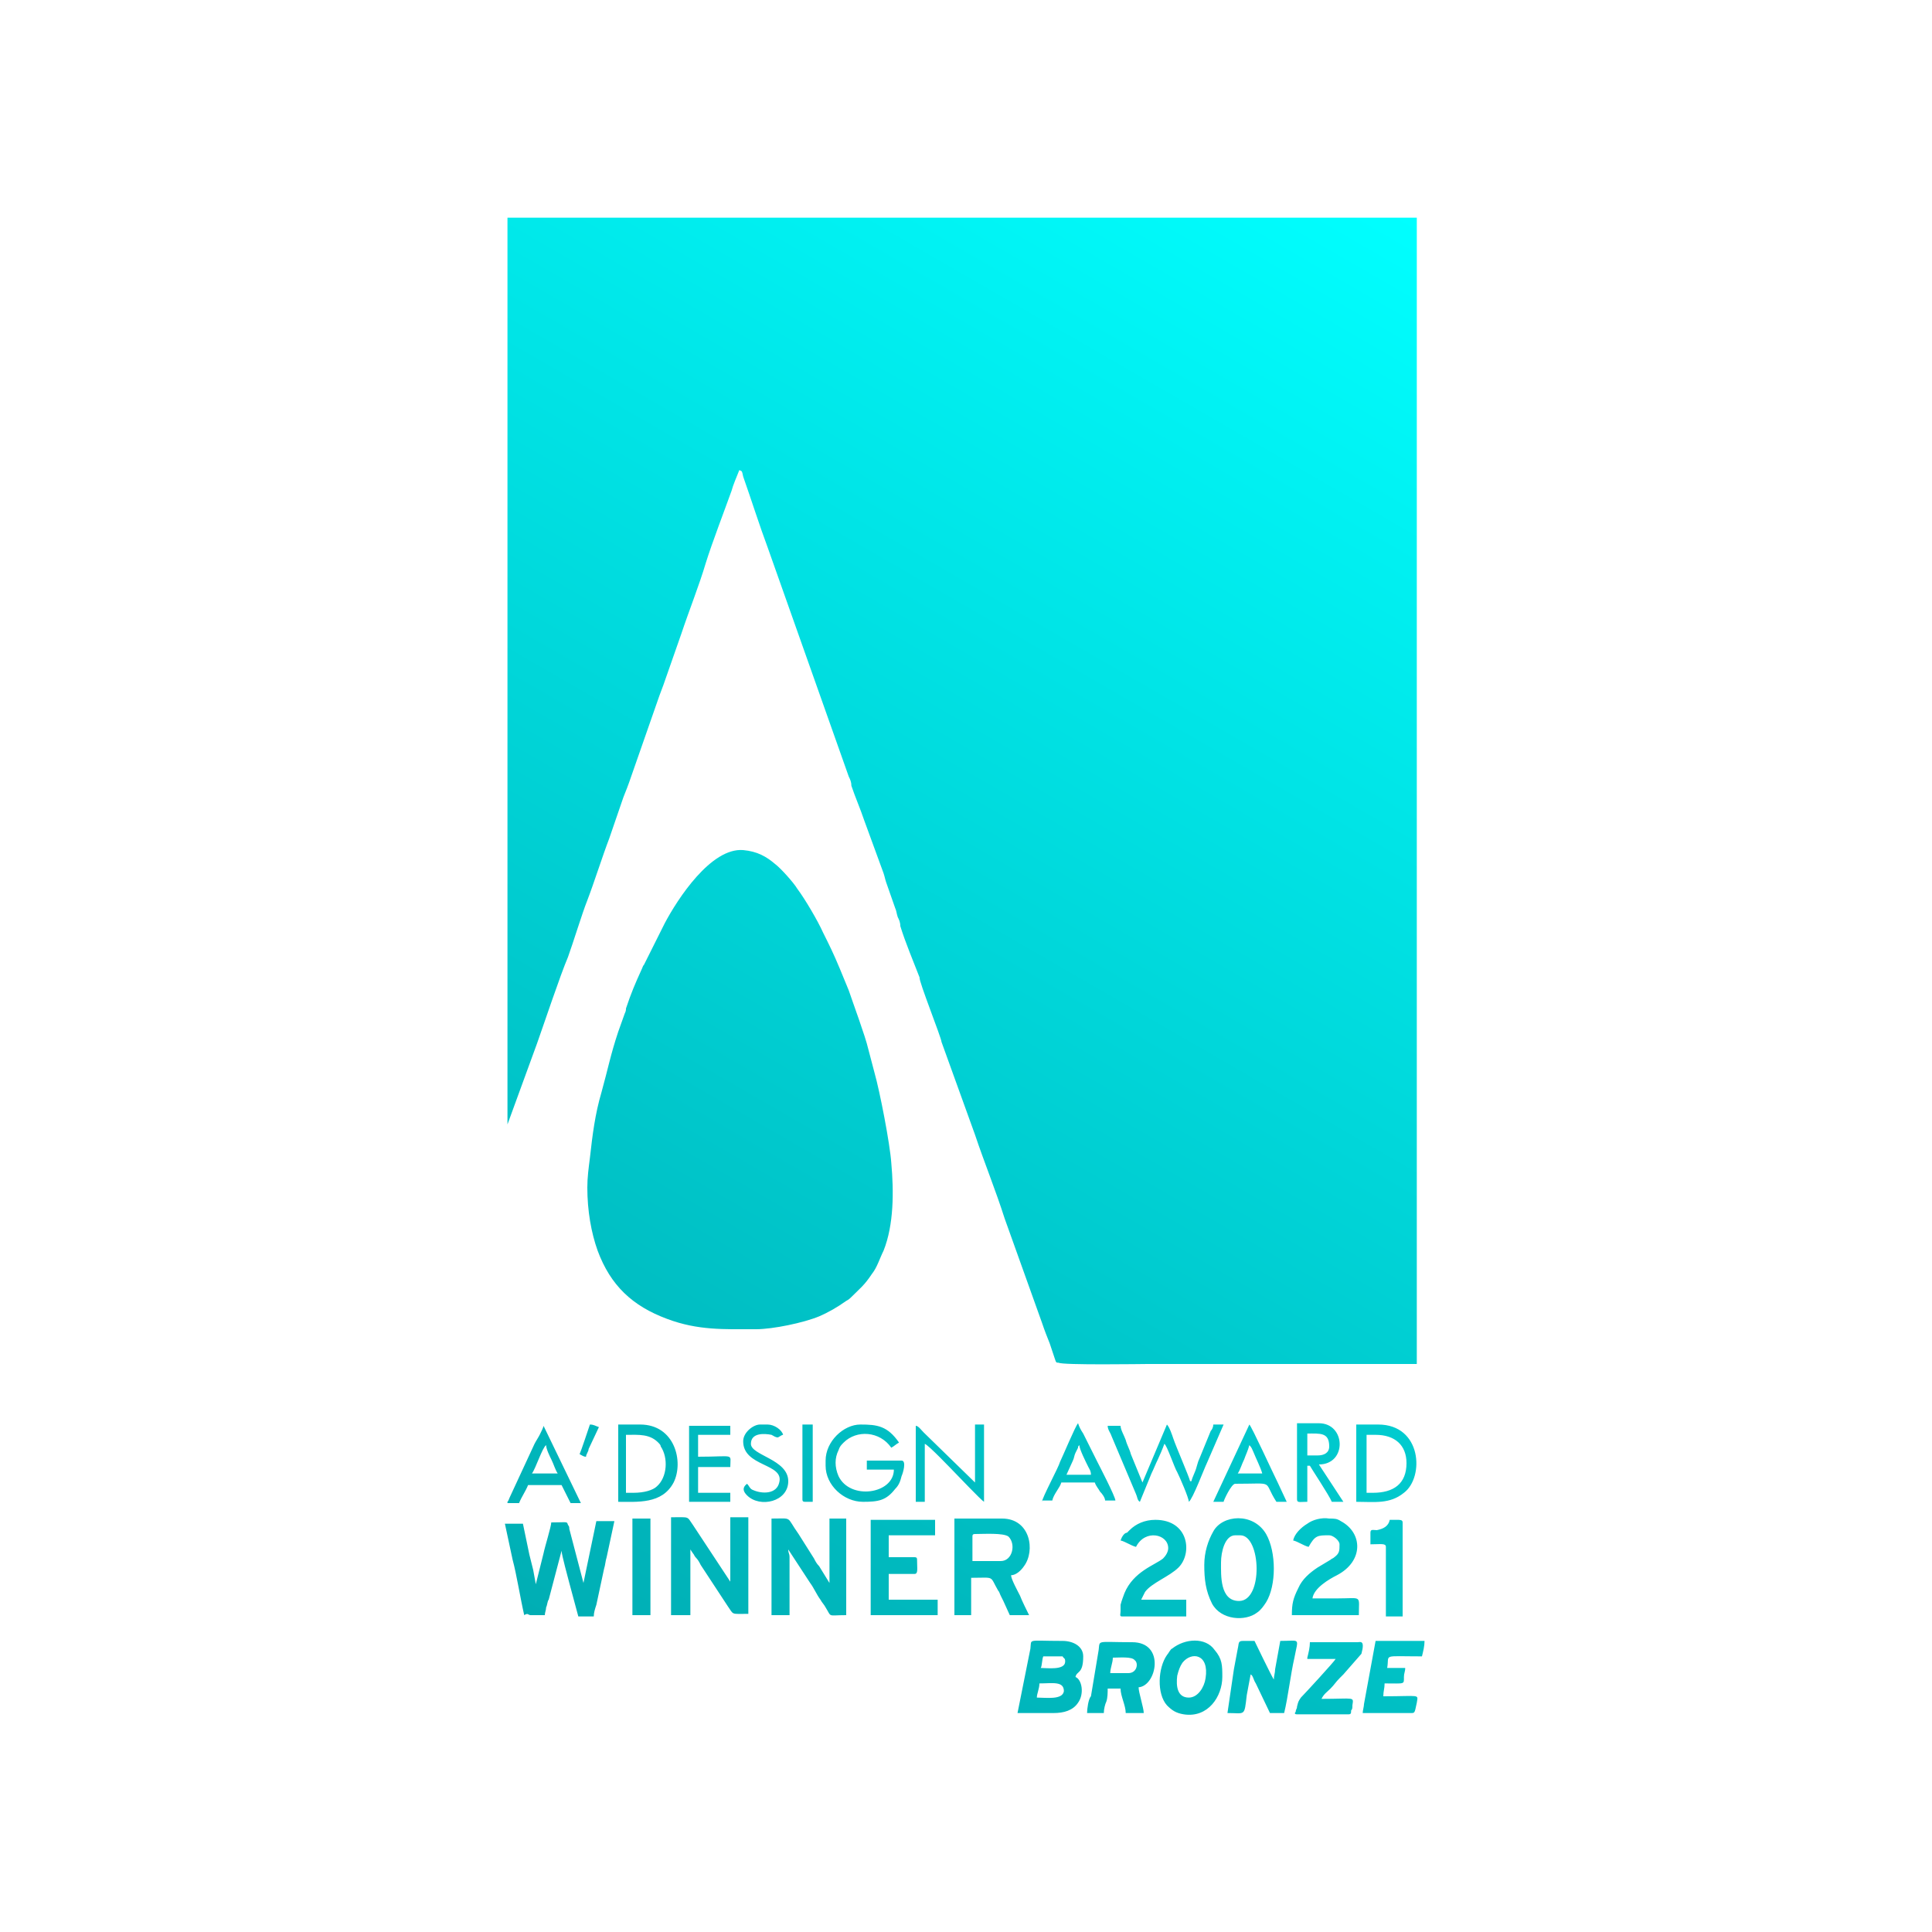<?xml version="1.0" encoding="utf-8"?>
<!-- Generator: Adobe Illustrator 23.0.3, SVG Export Plug-In . SVG Version: 6.00 Build 0)  -->
<svg version="1.1" id="Layer_1" xmlns="http://www.w3.org/2000/svg" xmlns:xlink="http://www.w3.org/1999/xlink" x="0px" y="0px"
	 viewBox="0 0 150 150" style="enable-background:new 0 0 150 150;" xml:space="preserve">
<style type="text/css">
	.st0{fill:none;}
	.st1{fill-rule:evenodd;clip-rule:evenodd;fill:url(#SVGID_1_);}
</style>
<rect class="st0" width="150" height="150"/>
<linearGradient id="SVGID_1_" gradientUnits="userSpaceOnUse" x1="108.569" y1="16.097" x2="44.38" y2="127.276">
	<stop  offset="0" style="stop-color:#00FFFF"/>
	<stop  offset="1" style="stop-color:#00AEB4"/>
</linearGradient>
<path class="st1" d="M82.2,105.8c0.2,0.2,6.7,0.1,6.9,0.1c7,0,13.9,0,20.9,0v-89H39.4v70.4l2.3-6.3c0.5-1.4,1.8-5.3,2.4-6.7
	c0.4-1.1,1.1-3.4,1.5-4.4c0.5-1.3,1.2-3.5,1.7-4.8l1.1-3.2c0.2-0.5,0.4-1,0.6-1.6l2.2-6.3c0.1-0.3,0.2-0.5,0.3-0.8l1.4-4
	c0.6-1.8,1.4-3.8,1.9-5.5c0.5-1.6,1.5-4.2,2-5.6c0.1-0.4,0.4-1.1,0.6-1.6c0.2,0.1,0.2,0,0.3,0.5c0.6,1.7,1.3,3.9,1.9,5.5l6.3,17.8
	c0.1,0.2,0.2,0.4,0.2,0.7c0.3,0.9,0.7,1.8,1,2.7l1.5,4.1c0.1,0.3,0.1,0.4,0.2,0.7l0.7,2c0.1,0.2,0.1,0.4,0.2,0.7
	c0.1,0.2,0.2,0.4,0.2,0.7c0.4,1.3,1,2.7,1.5,4c-0.1,0.2,1.7,4.7,1.7,5l2.6,7.2c0.7,2.1,1.6,4.3,2.3,6.5l2.9,8.1
	c0.2,0.6,0.4,1.1,0.6,1.6l0.4,1.2C82,105.8,82,105.8,82.2,105.8L82.2,105.8z M45.6,92.2c0-0.8,0.1-1.5,0.2-2.3
	c0.2-1.8,0.4-3.4,0.9-5.1c0.5-1.8,0.7-2.9,1.3-4.7l0.5-1.4c0.1-0.2,0.1-0.3,0.1-0.4c0.4-1.2,0.7-1.9,1.2-3c0.1-0.2,0.1-0.3,0.2-0.4
	l1.6-3.2c1-1.9,3.6-5.9,6.1-5.7c1.1,0.1,1.8,0.5,2.5,1.1c0.4,0.3,1.4,1.4,1.7,1.9c0.6,0.8,1.6,2.5,2,3.4c0.5,1,0.8,1.6,1.3,2.8
	l0.7,1.7c0.3,0.9,1.3,3.6,1.5,4.5l0.5,1.9c0.4,1.4,1.2,5.5,1.3,7c0.2,2.2,0.2,4.8-0.6,6.8c-0.3,0.6-0.5,1.3-0.9,1.8
	c-0.6,0.9-0.9,1.1-1.6,1.8c-0.1,0.1-0.2,0.2-0.4,0.3c-0.7,0.5-1.4,0.9-2.1,1.2c-1.2,0.5-3.6,1-4.9,1c-2.5,0-4.5,0.1-6.9-0.8
	c-2.7-1-4.4-2.6-5.4-5.3C45.9,95.7,45.6,94,45.6,92.2L45.6,92.2z M80.5,131.8c0-0.3,0.2-0.7,0.2-1.1c1,0,1.9-0.2,1.9,0.6
	C82.5,132,81.2,131.8,80.5,131.8L80.5,131.8z M80.8,129.5c0.1-0.1,0.1-0.7,0.2-0.9h1.5c0.1,0.2,0.2,0.1,0.2,0.4
	C82.7,129.7,81.3,129.5,80.8,129.5L80.8,129.5z M79,133h2.8c0.8,0,1.5-0.2,1.9-0.8c0.5-0.7,0.3-1.8-0.2-2c0.1-0.5,0.6-0.2,0.6-1.6
	c0-0.8-0.8-1.2-1.6-1.2c-2.8,0-2.4-0.2-2.5,0.6L79,133L79,133z M95.3,133c1.4,0,1.3,0.3,1.5-1.4l0.3-1.6c0.2,0.1,0.2,0.4,0.4,0.7
	l1.1,2.3h1.1c0.3-1.2,0.5-3,0.8-4.3c0.3-1.6,0.5-1.3-1.1-1.3l-0.4,2.2c0,0.3-0.1,0.5-0.1,0.8c-0.2-0.3-1.5-3-1.5-3
	c-0.3,0-0.7,0-0.9,0c-0.4,0-0.3,0.2-0.4,0.6c-0.1,0.5-0.2,1.1-0.3,1.6L95.3,133L95.3,133z M87.6,129.9h-1.4c0-0.4,0.2-0.8,0.2-1.2
	c0.5,0,1.5-0.1,1.7,0.2C88.4,129.1,88.3,129.9,87.6,129.9L87.6,129.9z M84.4,133h1.3c0-0.3,0.1-0.7,0.2-0.9c0.1-0.3,0.1-0.7,0.1-1h1
	c0,0.6,0.4,1.3,0.4,1.9h1.4c0-0.4-0.4-1.6-0.4-2c1.4-0.1,2.1-3.5-0.5-3.5c-2.8,0-2.5-0.2-2.6,0.6l-0.6,3.6
	C84.5,131.9,84.4,132.7,84.4,133L84.4,133z M92.3,131.8c-0.9,0-1-0.9-0.9-1.7c0.1-0.4,0.2-0.7,0.4-1c0.7-0.9,2.1-0.7,1.8,1.2
	C93.5,131,93,131.8,92.3,131.8L92.3,131.8z M94.9,130.2c0,1.5-1.1,3.2-3,2.9c-0.6-0.1-0.9-0.3-1.3-0.7c-0.8-0.9-0.7-2.9,0-3.9
	c0.1-0.1,0.3-0.5,0.4-0.5c1-0.8,2.6-0.9,3.3,0.1C94.9,128.8,94.9,129.3,94.9,130.2L94.9,130.2z M105.8,133l3.5,0
	c0.6,0,0.5,0.1,0.7-0.8c0.1-0.7,0.3-0.5-2.6-0.5c0-0.4,0.1-0.6,0.1-1c1.6,0,1.5,0.1,1.5-0.5c0-0.3,0.1-0.4,0.1-0.7h-1.4
	c0.2-1.1-0.5-0.9,2.7-0.9c0.1-0.4,0.2-0.8,0.2-1.2h-3.8l-0.9,4.9C105.9,132.5,105.8,132.8,105.8,133L105.8,133z M101.5,128.7
	c0.1-0.4,0.2-0.8,0.2-1.2l3.7,0c0.2,0,0.6-0.2,0.3,0.9l-1.4,1.6c-0.1,0.1-0.2,0.2-0.3,0.3c-0.3,0.3-0.4,0.5-0.7,0.8
	c-0.3,0.3-0.5,0.4-0.7,0.8c2.6,0,2.5-0.2,2.4,0.5c0,0.2,0,0.3-0.1,0.4c0,0.2,0,0.3-0.2,0.3h-4c-0.2,0-0.2-0.1-0.1-0.2
	c0-0.2,0.1-0.2,0.1-0.4c0.1-0.4,0.1-0.4,0.3-0.7c0.3-0.3,2.6-2.8,2.7-3H101.5L101.5,128.7z M41.2,125.4h1.1c0-0.2,0.1-0.4,0.1-0.6
	c0.1-0.2,0.1-0.5,0.2-0.6l1-3.8c0,0,0,0,0,0c0,0.3,0.5,2.1,0.6,2.5l0.7,2.6h1.2c0-0.3,0.1-0.6,0.2-0.9l0.6-2.8
	c0.1-0.3,0.1-0.6,0.2-0.9l0.6-2.8h-1.4l-1,4.8l-1.1-4.2c0-0.1,0-0.2-0.1-0.3c-0.1-0.3,0-0.2-1.3-0.2c0,0.3-0.5,1.9-0.6,2.4
	c-0.1,0.4-0.2,0.8-0.3,1.2c-0.1,0.4-0.2,0.8-0.3,1.2c0,0,0-0.1,0,0l-0.2-1.1c-0.1-0.4-0.2-0.8-0.3-1.2l-0.5-2.4h-1.4l0.6,2.8
	c0.3,1.1,0.6,3,0.9,4.3C41,125.2,41,125.4,41.2,125.4L41.2,125.4z M59.9,125.4h1.4v-4.5c0-0.3-0.1-0.3-0.1-0.6l1.7,2.6
	c0.3,0.4,0.5,0.9,0.8,1.3c0.1,0.2,0.3,0.4,0.4,0.6c0.5,0.8,0.1,0.6,1.6,0.6v-7.5h-1.3v5l-0.8-1.3c-0.2-0.2-0.3-0.4-0.4-0.6l-1.2-1.9
	c-1-1.4-0.4-1.2-2.1-1.2V125.4L59.9,125.4z M52.3,125.4h1.3v-5.1l0.2,0.3c0.1,0.1,0.1,0.2,0.2,0.3c0.2,0.2,0.3,0.4,0.4,0.6l2.1,3.2
	c0.5,0.7,0.2,0.6,1.6,0.6v-7.5h-1.4v5l-2.9-4.4c-0.5-0.7-0.2-0.6-1.7-0.6V125.4L52.3,125.4z M77.7,121.2h-2.2v-1.9
	c0-0.1,0-0.2,0.2-0.2c0.7,0,2.2-0.1,2.6,0.2C78.9,119.9,78.6,121.2,77.7,121.2L77.7,121.2z M74.1,125.4h1.3v-2.9
	c1.9,0,1.4-0.2,2.1,1c0.1,0.1,0.1,0.2,0.2,0.4c0.1,0.2,0.1,0.2,0.2,0.4l0.5,1.1h1.5c-0.1-0.2-0.6-1.2-0.7-1.5
	c-0.2-0.4-0.7-1.3-0.7-1.6c0.4,0,0.8-0.4,1-0.7c0.9-1.2,0.5-3.7-1.7-3.7h-3.7V125.4L74.1,125.4z M67.6,125.4h5.2v-1.2h-3.8v-2h2
	c0.3,0,0.2-0.4,0.2-1.1c0-0.1,0-0.2-0.2-0.2h-2v-1.7h3.6v-1.2h-5V125.4L67.6,125.4z M96.2,124.3c-1.5,0-1.4-2-1.4-3
	c0-0.8,0.3-2.1,1.1-2.1h0.4C97.9,119.2,98.1,124.3,96.2,124.3L96.2,124.3z M93.5,121.5c0,1.1,0.1,2,0.6,3c0.7,1.3,2.6,1.4,3.5,0.7
	c0.3-0.2,0.5-0.5,0.7-0.8c0.8-1.3,0.8-3.9,0-5.3c-1-1.7-3.4-1.5-4.1-0.2C93.8,119.6,93.5,120.5,93.5,121.5L93.5,121.5z M100.4,119.6
	c0.4,0.1,0.8,0.4,1.2,0.5c0.5-0.9,0.7-0.9,1.6-0.9c0.3,0,0.8,0.4,0.8,0.7c0,0.5,0,0.7-0.4,1c-0.1,0.1-0.2,0.1-0.3,0.2l-1,0.6
	c-0.6,0.4-1.2,0.9-1.5,1.6c-0.4,0.8-0.5,1.2-0.5,2.1h5.2c0-1.6,0.3-1.3-1.7-1.3c-0.6,0-1.2,0-1.9,0c0.1-0.8,1.3-1.5,1.9-1.8
	c2.1-1.1,2-3.3,0.3-4.2c-0.3-0.2-0.5-0.2-0.9-0.2c-0.6-0.1-1.3,0.1-1.7,0.4C101,118.6,100.5,119.1,100.4,119.6L100.4,119.6z
	 M87,119.6c0.4,0.1,0.8,0.4,1.2,0.5c0.7-1.4,2.5-1,2.5,0.1c0,0.3-0.2,0.6-0.4,0.8c-0.6,0.5-2.3,1-3,2.7c-0.1,0.3-0.2,0.5-0.3,0.9
	c0,0.2,0,0.3,0,0.5c0,0.2-0.1,0.4,0.1,0.4h5v-1.3h-3.5c0.1-0.2,0.2-0.4,0.3-0.6c0.5-0.7,1.9-1.2,2.6-1.9c1.1-1.1,0.8-3.7-1.8-3.7
	c-0.8,0-1.5,0.3-2,0.8l-0.2,0.2C87.3,119,87.1,119.3,87,119.6L87,119.6z M106.4,119v0.9c0.8,0,1.2-0.1,1.2,0.2v5.4h1.3v-7.3
	c0-0.2-0.2-0.2-0.4-0.2c-0.2,0-0.4,0-0.6,0c-0.1,0.5-0.5,0.7-1,0.8C106.6,118.8,106.4,118.7,106.4,119L106.4,119z M49.1,125.4h1.4
	v-7.5h-1.4V125.4L49.1,125.4z M45,112.9c0.2,0.1,0.3,0.2,0.5,0.2c0-0.2,0.2-0.4,0.2-0.6l0.8-1.7c-0.3-0.1-0.4-0.2-0.7-0.2
	C45.7,110.9,45.1,112.7,45,112.9L45,112.9z M88.5,116.6l0.9-2.2c0.2-0.4,0.3-0.7,0.5-1.1c0.1-0.2,0.4-0.9,0.5-1.2
	c0.2,0.1,0.8,1.9,1,2.2c0.2,0.4,0.9,2,0.9,2.3c0.3-0.2,1.2-2.6,1.4-3l1.3-3h-0.8c0,0.2-0.1,0.4-0.2,0.5l-0.9,2.2
	c-0.1,0.2-0.1,0.3-0.2,0.6c-0.1,0.4-0.3,0.7-0.4,1.1h-0.1c-0.1-0.4-1.1-2.7-1.3-3.3c-0.1-0.3-0.3-0.9-0.5-1.1l-1.9,4.5l-0.9-2.2
	c-0.1-0.4-0.3-0.7-0.4-1.1c-0.1-0.3-0.4-0.8-0.4-1.1H86c0,0.3,0.2,0.5,0.3,0.8l1.9,4.5C88.3,116.2,88.3,116.5,88.5,116.6L88.5,116.6
	z M64.1,113.4v0.4c0,1.5,1.4,2.8,2.9,2.8c1.2,0,1.8-0.1,2.5-1c0.3-0.3,0.4-0.6,0.5-1c0.1-0.2,0.4-1.2,0-1.2h-2.7v0.7h2.1
	c0,1.9-3.4,2.4-4.3,0.5c-0.3-0.7-0.3-1.4,0-2c0.1-0.3,0.2-0.4,0.4-0.6c1-1,2.8-0.9,3.7,0.4c0.2-0.1,0.4-0.3,0.6-0.4
	c-0.9-1.3-1.7-1.4-3-1.4C65.5,110.6,64.1,111.9,64.1,113.4L64.1,113.4z M106.6,115.9h-0.5v-4.5h0.7c1.5,0,2.4,0.8,2.4,2.2
	C109.2,115.2,108.2,115.9,106.6,115.9L106.6,115.9z M105.3,116.6c1.4,0,2.6,0.2,3.7-0.7c1.6-1.2,1.4-5.3-2-5.3h-1.7V116.6
	L105.3,116.6z M49.2,115.9h-0.6v-4.5c1,0,1.9-0.1,2.6,0.7c0,0,0.1,0.1,0.1,0.2c0.6,0.9,0.5,2.4-0.3,3.1
	C50.7,115.7,50,115.9,49.2,115.9L49.2,115.9z M47.9,116.6c1.6,0,3.5,0.2,4.4-1.5c0.8-1.6,0.1-4.5-2.6-4.5h-1.7V116.6L47.9,116.6z
	 M71.1,116.6h0.7v-4.5c0.3,0.1,2.1,2,2.3,2.2c0.2,0.2,2.1,2.2,2.3,2.3v-6h-0.7v4.5l-4-3.9c-0.2-0.2-0.4-0.5-0.6-0.5V116.6
	L71.1,116.6z M102.3,113h-0.8v-1.7c1,0,1.7-0.1,1.7,1C103.2,112.8,102.8,113,102.3,113L102.3,113z M100.7,116.4
	c0,0.3,0.2,0.2,0.8,0.2v-2.8h0.2c0.1,0.2,1.5,2.3,1.7,2.8h0.9l-1.9-2.9c2.2,0,2.1-3.2,0-3.2h-1.7V116.4L100.7,116.4z M83.8,112.2
	c0,0.3,0.5,1.3,0.7,1.7c0.1,0.2,0.2,0.3,0.2,0.6h-1.9l0.5-1.1c0.1-0.2,0.1-0.4,0.2-0.6l0.2-0.4C83.7,112.3,83.7,112.3,83.8,112.2
	L83.8,112.2L83.8,112.2z M80.9,116.6c0-0.3,1.3-2.7,1.4-3.1c0.2-0.4,1.2-2.8,1.4-3c0.1,0.3,0.2,0.5,0.4,0.8l1.1,2.2
	c0.1,0.2,1.4,2.7,1.4,3h-0.8c0-0.2-0.2-0.5-0.4-0.7c-0.1-0.2-0.3-0.4-0.4-0.7h-2.6c-0.1,0.4-0.6,0.9-0.7,1.4H80.9L80.9,116.6z
	 M97,112.2c0.2,0.2,0.2,0.3,0.3,0.5c0.2,0.5,0.6,1.3,0.7,1.7h-1.9c0.2-0.3,0.3-0.7,0.5-1.1C96.7,113,96.9,112.6,97,112.2L97,112.2z
	 M94.2,116.6l2.8-6c0.2,0.2,1.8,3.7,2.2,4.5l0.7,1.5h-0.8c-1.1-1.7,0-1.4-3.2-1.4c-0.3,0-0.9,1.3-0.9,1.4H94.2L94.2,116.6z
	 M42.4,112.2c0,0.3,0.3,0.9,0.4,1.1c0.2,0.4,0.3,0.8,0.5,1.1h-2C41.6,114,42.1,112.4,42.4,112.2L42.4,112.2z M39.4,116.6
	c0.1-0.1,0.1-0.2,0.2-0.4l1.9-4.1c0.1-0.2,0.3-0.5,0.4-0.7c0.1-0.2,0.3-0.6,0.3-0.7l2.9,6h-0.8l-0.7-1.4H41
	c-0.2,0.5-0.5,0.9-0.7,1.4H39.4L39.4,116.6z M53.5,116.6h3.2v-0.7h-2.5v-2h2.5c0-1.1,0.4-0.8-2.5-0.8v-1.7h2.5v-0.7h-3.2V116.6
	L53.5,116.6z M57.7,111.9c0,2,3.2,1.7,2.8,3.2c-0.2,0.9-1.3,0.9-2,0.6c-0.3-0.1-0.3-0.3-0.5-0.5c-0.4,0.3-0.3,0.6,0,0.9
	c1,1,3.2,0.5,3.2-1.1c0-1.7-2.9-2-2.9-2.9c0-0.9,1.1-0.8,1.6-0.7c0.2,0.1,0.3,0.2,0.5,0.2c0.2-0.1,0.3-0.2,0.4-0.2
	c-0.1-0.4-0.7-0.8-1.2-0.8h-0.6C58.5,110.6,57.7,111.2,57.7,111.9L57.7,111.9z M62.3,116.4c0,0.1,0,0.2,0.2,0.2h0.6v-6h-0.8V116.4z"
	/>
</svg>
